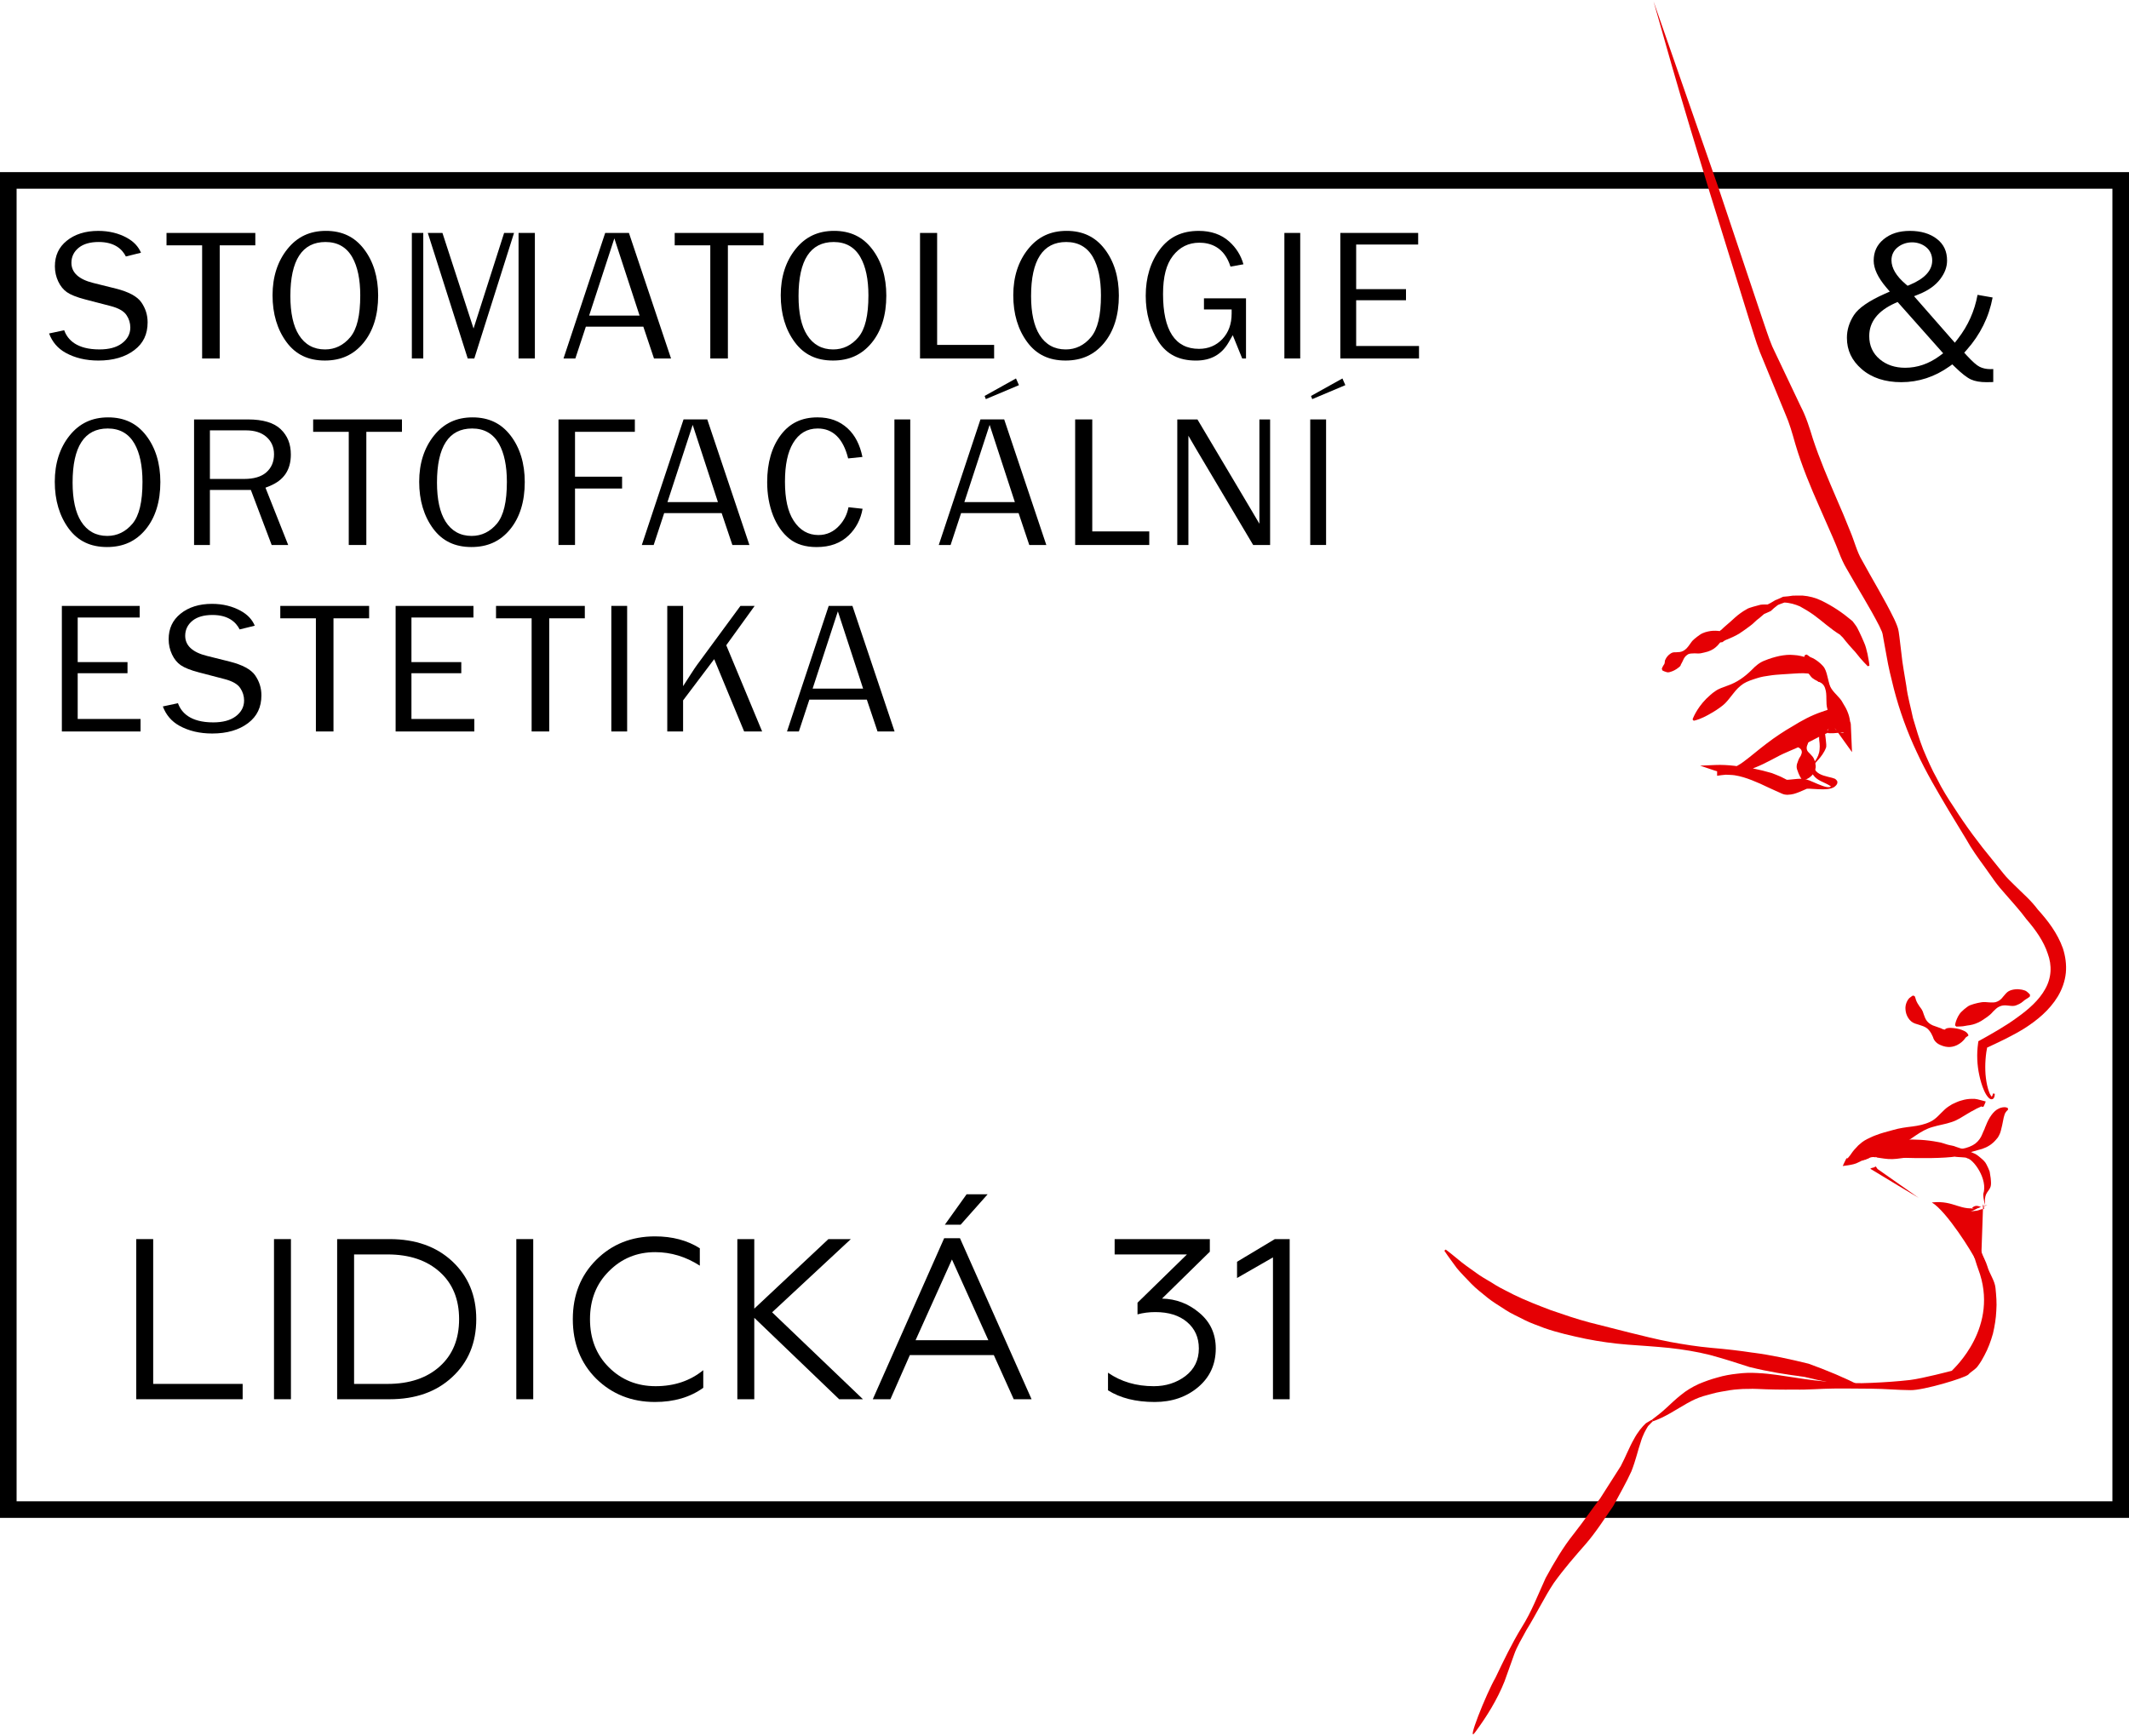 <?xml version="1.0" encoding="utf-8"?>
<!-- Generator: Adobe Illustrator 16.0.3, SVG Export Plug-In . SVG Version: 6.00 Build 0)  -->
<svg version="1.2" baseProfile="tiny" id="Vrstva_1"
	 xmlns="http://www.w3.org/2000/svg" xmlns:xlink="http://www.w3.org/1999/xlink" x="0px" y="0px" width="363px" height="296px"
	 viewBox="0 0 363 296" xml:space="preserve">
<g>
	<g>
		<path d="M25.169,54.975c0-1.258-0.35-2.375-1.075-3.42c-0.699-1.004-2.153-1.787-4.325-2.335l-3.88-0.967
			c-2.461-0.612-3.713-1.766-3.713-3.433c0-1.05,0.431-1.921,1.279-2.596c0.802-0.634,1.937-0.954,3.375-0.954
			c2.709,0,4.009,1.234,4.631,2.471l2.578-0.641c-0.448-1.058-1.229-1.892-2.377-2.53c-1.427-0.795-3.083-1.193-4.916-1.193
			c-2.184,0-3.994,0.567-5.373,1.689c-1.353,1.095-2.014,2.524-2.014,4.358c0,0.913,0.195,1.78,0.575,2.588
			c0.375,0.788,0.869,1.396,1.48,1.821c0.641,0.446,1.679,0.86,3.089,1.226l4.361,1.134c1.354,0.352,2.239,0.858,2.7,1.54
			c0.435,0.641,0.655,1.359,0.655,2.123c0,1.097-0.495,2.015-1.468,2.727c-0.905,0.67-2.18,1.009-3.785,1.009
			c-3.889,0-5.439-1.65-6.021-3.271l-2.579,0.549c0.555,1.465,1.481,2.543,2.812,3.288c1.588,0.883,3.472,1.331,5.604,1.331
			c2.518,0,4.581-0.602,6.132-1.791C24.433,58.548,25.169,57,25.169,54.975"/>
	</g>
	<polygon points="43.532,39.727 28.391,39.727 28.391,41.84 34.464,41.84 34.464,61.138 37.465,61.138 37.465,41.84 43.532,41.84 	
		"/>
	<g>
		<path d="M62.037,42.452c-1.596-2.071-3.711-3.079-6.47-3.079c-2.745,0-4.889,1.012-6.557,3.092
			c-1.682,2.091-2.54,4.746-2.54,7.891c0,3.175,0.81,5.869,2.395,8.006c1.566,2.107,3.694,3.125,6.515,3.125
			c2.761,0,4.905-0.976,6.572-2.993c1.676-2.027,2.523-4.751,2.523-8.085C64.476,47.228,63.654,44.553,62.037,42.452 M59.723,57.503
			c-1.162,1.386-2.608,2.092-4.305,2.092c-1.925,0-3.424-0.825-4.456-2.462c-0.968-1.532-1.454-3.768-1.454-6.643
			c0-6.117,2.014-9.218,5.988-9.218c2.051,0,3.584,0.873,4.564,2.591c0.905,1.588,1.364,3.78,1.364,6.512
			C61.425,53.8,60.868,56.13,59.723,57.503"/>
	</g>
	<rect x="88.416" y="39.725" width="2.781" height="21.41"/>
	<polygon points="85.954,39.727 80.741,56.026 75.438,39.727 72.943,39.727 79.749,61.138 80.871,61.138 87.644,39.727 	"/>
	<rect x="70.222" y="39.725" width="1.947" height="21.41"/>
	<path d="M109.688,55.704l1.821,5.435h2.905l-7.18-21.415h-4.047l-7.109,21.415h2.02l1.793-5.435H109.688z M104.749,40.654
		l4.304,13.171h-8.605L104.749,40.654z"/>
	<polygon points="130.182,39.727 115.039,39.727 115.039,41.84 121.108,41.84 121.108,61.138 124.107,61.138 124.107,41.84 
		130.182,41.84 	"/>
	<g>
		<path d="M148.684,42.452c-1.598-2.071-3.712-3.079-6.473-3.079c-2.742,0-4.887,1.012-6.554,3.092
			c-1.682,2.091-2.539,4.746-2.539,7.891c0,3.175,0.806,5.869,2.396,8.006c1.558,2.109,3.692,3.125,6.513,3.125
			c2.754,0,4.905-0.976,6.572-2.994c1.676-2.024,2.519-4.746,2.519-8.082C151.118,47.226,150.302,44.55,148.684,42.452
			 M146.368,57.5c-1.166,1.389-2.613,2.095-4.308,2.095c-1.925,0-3.424-0.828-4.456-2.463c-0.979-1.546-1.451-3.723-1.451-6.641
			c0-6.117,2.015-9.218,5.988-9.218c2.054,0,3.587,0.872,4.562,2.593c0.908,1.587,1.366,3.778,1.366,6.51
			C148.069,53.8,147.51,56.13,146.368,57.5"/>
	</g>
	<polygon points="156.867,39.727 156.867,61.138 169.501,61.138 169.501,58.821 159.784,58.821 159.784,39.727 	"/>
	<g>
		<path d="M188.331,42.452c-1.599-2.071-3.716-3.079-6.472-3.079c-2.744,0-4.889,1.012-6.554,3.092
			c-1.684,2.095-2.54,4.75-2.54,7.891c0,3.175,0.805,5.869,2.395,8.006c1.563,2.107,3.699,3.125,6.513,3.125
			c2.754,0,4.906-0.976,6.574-2.993c1.674-2.027,2.521-4.751,2.521-8.085C190.769,47.231,189.951,44.557,188.331,42.452
			 M186.015,57.503c-1.164,1.386-2.612,2.092-4.302,2.092c-1.926,0-3.427-0.825-4.456-2.462c-0.965-1.529-1.456-3.765-1.456-6.643
			c0-6.117,2.014-9.218,5.988-9.218c2.05,0,3.588,0.873,4.566,2.591c0.902,1.588,1.36,3.78,1.36,6.512
			C187.716,53.8,187.158,56.133,186.015,57.503"/>
		<path d="M210.188,57.168l1.613,3.97h0.646V50.881h-7.168v1.895h4.719v0.71c0,1.771-0.531,3.229-1.575,4.331
			c-1.053,1.115-2.401,1.677-3.994,1.677c-4.066,0-6.127-3.148-6.127-9.354c0-2.925,0.546-5.052,1.678-6.504
			c1.155-1.495,2.67-2.246,4.513-2.246c1.87,0,4.254,0.724,5.307,4.077l2.208-0.395c-0.422-1.516-1.239-2.819-2.422-3.879
			c-1.343-1.208-3.09-1.818-5.192-1.818c-2.869,0-5.028,1.024-6.615,3.138c-1.614,2.142-2.429,4.807-2.429,7.928
			c0,2.956,0.736,5.588,2.184,7.827c1.409,2.167,3.494,3.222,6.372,3.222c2.534,0,4.356-1.008,5.563-3.077L210.188,57.168z"/>
	</g>
	<rect x="218.991" y="39.725" width="2.7" height="21.41"/>
	<polygon points="239.726,51.204 239.726,49.311 231.23,49.311 231.23,41.704 241.801,41.704 241.801,39.724 228.527,39.724 
		228.527,61.138 241.945,61.138 241.945,59.007 231.23,59.007 231.23,51.204 	"/>
	<g>
		<path d="M314.903,57.604c0,2.134,0.83,3.887,2.531,5.354c1.707,1.475,3.977,2.219,6.742,2.219c2.944,0,5.711-0.907,8.215-2.691
			l0.482-0.347l0.426,0.417c1.144,1.124,2.075,1.849,2.767,2.162c0.67,0.306,1.56,0.46,2.648,0.46l1.141-0.022v-2.218
			c-0.175,0.012-0.326,0.017-0.453,0.017c-0.699,0-1.324-0.129-1.852-0.391c-0.52-0.253-1.222-0.872-2.212-1.944l-0.431-0.471
			l0.422-0.478c2.305-2.593,3.792-5.598,4.417-8.937l-2.57-0.45c-0.501,2.753-1.626,5.271-3.349,7.489l-0.525,0.674l-6.95-7.93
			l0.923-0.375c1.526-0.617,2.709-1.465,3.521-2.522c0.797-1.044,1.183-2.08,1.183-3.188c0-1.564-0.555-2.759-1.701-3.659
			c-1.18-0.929-2.739-1.397-4.631-1.397c-1.861,0-3.331,0.472-4.501,1.445c-1.129,0.935-1.678,2.125-1.678,3.634
			c0,1.35,0.718,2.882,2.133,4.551l0.615,0.721l-0.865,0.38c-2.709,1.205-4.48,2.43-5.262,3.644
			C315.302,54.974,314.903,56.269,314.903,57.604 M323.619,42.124c1.354-1.05,3.406-1.066,4.748-0.008
			c0.706,0.555,1.08,1.358,1.08,2.315c0,1.687-1.276,3.079-3.795,4.136l-0.401,0.166l-0.335-0.282
			c-1.599-1.362-2.416-2.732-2.416-4.079C322.5,43.466,322.886,42.686,323.619,42.124 M323.073,51.715l0.474-0.211l7.768,8.745
			l-0.621,0.462c-1.819,1.335-3.792,2.009-5.861,2.009c-1.723,0-3.18-0.486-4.329-1.451c-1.192-0.994-1.795-2.328-1.795-3.955
			C318.708,54.907,320.18,53.024,323.073,51.715"/>
		<path d="M24.907,74.258c-1.596-2.068-3.711-3.077-6.471-3.077c-2.742,0-4.887,1.012-6.559,3.087
			c-1.683,2.091-2.537,4.751-2.537,7.896c0,3.169,0.809,5.865,2.394,8.007c1.567,2.103,3.697,3.122,6.516,3.122
			c2.756,0,4.907-0.979,6.575-2.993c1.668-2.03,2.516-4.75,2.516-8.089C27.341,79.031,26.523,76.356,24.907,74.258 M22.593,89.307
			c-1.165,1.385-2.613,2.091-4.305,2.091c-1.926,0-3.424-0.831-4.456-2.461c-0.968-1.53-1.454-3.765-1.454-6.637
			c0-6.125,2.014-9.224,5.99-9.224c2.048,0,3.583,0.873,4.564,2.59c0.903,1.59,1.362,3.781,1.362,6.513
			C24.294,85.603,23.733,87.933,22.593,89.307"/>
		<path d="M46.32,92.944h2.817l-3.875-9.772l0.656-0.26c2.471-0.992,3.671-2.757,3.671-5.397c0-1.791-0.564-3.204-1.726-4.315
			c-1.149-1.108-3.026-1.668-5.58-1.668h-9.194v21.413h2.699v-9.383h6.985L46.32,92.944z M35.79,81.681v-8.286h6.159
			c1.454,0,2.619,0.37,3.46,1.1c0.872,0.762,1.313,1.756,1.313,2.968c0,1.299-0.449,2.344-1.336,3.109
			c-0.848,0.739-2.119,1.109-3.769,1.109H35.79z"/>
	</g>
	<polygon points="68.535,71.53 53.394,71.53 53.394,73.646 59.464,73.646 59.464,92.944 62.461,92.944 62.461,73.646 68.535,73.646 
			"/>
	<g>
		<path d="M87.039,74.258c-1.597-2.068-3.712-3.077-6.473-3.077c-2.742,0-4.884,1.012-6.555,3.087
			c-1.687,2.095-2.539,4.754-2.539,7.896c0,3.169,0.807,5.865,2.394,8.007c1.567,2.103,3.696,3.122,6.516,3.122
			c2.754,0,4.906-0.979,6.572-2.993c1.67-2.03,2.519-4.75,2.519-8.089C89.473,79.031,88.656,76.356,87.039,74.258 M84.723,89.307
			c-1.165,1.385-2.612,2.091-4.305,2.091c-1.925,0-3.424-0.831-4.455-2.461c-0.968-1.533-1.456-3.768-1.456-6.637
			c0-6.125,2.015-9.224,5.992-9.224c2.048,0,3.582,0.873,4.564,2.59c0.902,1.59,1.361,3.781,1.361,6.513
			C86.425,85.603,85.865,87.933,84.723,89.307"/>
	</g>
	<polygon points="106.067,81.296 98.042,81.296 98.042,73.644 108.244,73.644 108.244,71.533 95.225,71.533 95.225,92.943 
		98.042,92.943 98.042,83.313 106.067,83.313 	"/>
	<path d="M123.044,87.509l1.827,5.435h2.905l-7.185-21.416h-4.044l-7.114,21.416h2.023l1.787-5.435H123.044z M118.105,72.46
		l4.303,13.169h-8.604L118.105,72.46z"/>
	<g>
		<path d="M144.671,86.502c-0.222,1.17-0.729,2.208-1.522,3.087c-0.982,1.098-2.195,1.658-3.602,1.658
			c-1.754,0-3.177-0.82-4.224-2.439c-0.999-1.539-1.484-3.714-1.484-6.649c0-2.878,0.453-5.029,1.38-6.59
			c0.982-1.653,2.396-2.493,4.195-2.493c2.612,0,4.357,1.72,5.198,5.106l2.435-0.253c-0.424-2.073-1.255-3.7-2.497-4.848
			c-1.38-1.282-3.072-1.902-5.169-1.902c-2.679,0-4.725,0.978-6.245,2.991c-1.548,2.041-2.332,4.754-2.332,8.059
			c0,2.062,0.341,3.973,1.004,5.681c0.658,1.668,1.591,3.003,2.791,3.972c1.165,0.938,2.724,1.416,4.631,1.416
			c2.306,0,4.104-0.662,5.5-2.017c1.237-1.201,2.024-2.716,2.341-4.515L144.671,86.502z"/>
	</g>
	<rect x="152.501" y="71.531" width="2.699" height="21.41"/>
	<polygon points="167.878,67.525 168.089,68.066 173.73,65.685 173.229,64.542 	"/>
	<path d="M173.673,87.509l1.822,5.435h2.905l-7.182-21.416h-4.047l-7.109,21.416h2.018l1.789-5.435H173.673z M168.734,72.46
		l4.302,13.169h-8.61L168.734,72.46z"/>
	<polygon points="183.317,71.53 183.317,92.944 195.952,92.944 195.952,90.629 186.234,90.629 186.234,71.53 	"/>
	<g>
		<path d="M213.669,92.946h2.888V71.531h-1.825v17.79l-1.318-2.234c-0.893-1.521-1.382-2.335-1.448-2.443l-7.798-13.113h-3.437
			v21.415h1.895V74.314l1.315,2.257c0.277,0.477,0.482,0.822,0.618,1.042L213.669,92.946z"/>
	</g>
	<rect x="223.398" y="71.531" width="2.703" height="21.41"/>
	<polygon points="229.384,65.683 228.886,64.544 223.528,67.528 223.739,68.068 	"/>
	<polygon points="21.74,114.813 21.74,112.917 13.247,112.917 13.247,105.313 23.817,105.313 23.817,103.335 10.547,103.335 
		10.547,124.747 23.965,124.747 23.965,122.616 13.247,122.616 13.247,114.813 	"/>
	<g>
		<path d="M44.57,118.583c0-1.259-0.352-2.374-1.077-3.421c-0.699-0.997-2.154-1.784-4.326-2.333l-3.88-0.969
			c-2.46-0.609-3.71-1.764-3.71-3.432c0-1.048,0.428-1.92,1.276-2.598c0.804-0.632,1.937-0.951,3.377-0.951
			c2.709,0,4.011,1.232,4.631,2.466l2.578-0.637c-0.448-1.061-1.229-1.89-2.377-2.526c-1.427-0.796-3.083-1.2-4.917-1.2
			c-2.183,0-3.994,0.569-5.375,1.692c-1.352,1.097-2.014,2.524-2.014,4.357c0,0.912,0.198,1.783,0.578,2.588
			c0.373,0.789,0.871,1.398,1.48,1.822c0.641,0.443,1.679,0.857,3.089,1.227l4.359,1.138c1.354,0.35,2.239,0.851,2.7,1.537
			c0.435,0.644,0.659,1.357,0.659,2.122c0,1.095-0.493,2.012-1.466,2.729c-0.907,0.666-2.184,1.005-3.793,1.005
			c-3.892,0-5.437-1.65-6.016-3.271l-2.582,0.551c0.556,1.465,1.481,2.544,2.813,3.288c1.583,0.884,3.469,1.329,5.604,1.329
			c2.516,0,4.583-0.601,6.136-1.786C43.833,122.151,44.57,120.608,44.57,118.583"/>
	</g>
	<polygon points="62.935,103.333 47.791,103.333 47.791,105.449 53.861,105.449 53.861,124.746 56.86,124.746 56.86,105.449 
		62.935,105.449 	"/>
	<polygon points="78.65,114.813 78.65,112.917 70.152,112.917 70.152,105.313 80.723,105.313 80.723,103.335 67.455,103.335 
		67.455,124.747 80.872,124.747 80.872,122.616 70.152,122.616 70.152,114.813 	"/>
	<polygon points="99.712,103.333 84.574,103.333 84.574,105.449 90.644,105.449 90.644,124.746 93.644,124.746 93.644,105.449 
		99.712,105.449 	"/>
	<rect x="104.233" y="103.33" width="2.697" height="21.417"/>
	<g>
		<path d="M126.88,124.749h3.068l-6.12-14.707l4.842-6.708h-2.424l-7.365,10.017c-0.234,0.309-0.602,0.859-1.112,1.651l-1.3,2.019
			v-13.687h-2.697v21.415h2.697v-5.304l5.302-7.03L126.88,124.749z"/>
	</g>
	<path d="M147.796,119.312l1.825,5.435h2.907l-7.186-21.411h-4.048l-7.107,21.411h2.021l1.792-5.435H147.796z M142.858,104.263
		l4.302,13.171h-8.605L142.858,104.263z"/>
	<path d="M2.83,32.183h357.34v223.853H2.83V32.183z M0,258.863h363V29.355H0V258.863z"/>
	<g>
		<path fill="#E50004" d="M346.097,169.943c0,0-0.235,0.232-0.633,0.446c-0.444,0.26-0.613,0.553-1.174,0.833
			c-0.251,0.087-0.531,0.28-0.863,0.316c-0.341,0.061-0.781-0.027-1.228-0.061c-0.465-0.057-0.898-0.009-1.285,0.179
			c-0.392,0.156-0.745,0.519-1.083,0.854c-0.631,0.77-1.418,1.186-2.045,1.617c-0.67,0.383-1.279,0.597-1.901,0.703
			c-0.666,0.072-1.089,0.217-1.565,0.22c-0.446,0.03-0.763,0.03-0.763,0.03l-0.212-0.211c0,0,0.013-0.275,0.166-0.725
			c0.151-0.416,0.435-1.144,0.966-1.635c0.266-0.25,0.561-0.531,0.908-0.767c0.338-0.28,0.729-0.389,1.155-0.521
			c0.413-0.115,0.872-0.232,1.297-0.29c0.432-0.078,0.914-0.012,1.396,0.021c0.462,0.012,0.921,0.051,1.307-0.145
			c0.39-0.16,0.728-0.453,1.008-0.839c0.308-0.347,0.591-0.742,0.953-0.936c0.368-0.196,0.745-0.271,1.131-0.313
			c0.694-0.072,1.623,0.111,1.935,0.383c0.358,0.274,0.555,0.534,0.555,0.534L346.097,169.943z"/>
		<path fill="#E50004" d="M340.118,186.539c-0.019,0.214-0.013,0.458-0.173,0.727c-0.065,0.145-0.353,0.269-0.543,0.181
			c-0.159-0.066-0.271-0.156-0.355-0.25c-0.359-0.374-0.559-0.784-0.754-1.207c-0.368-0.835-0.619-1.71-0.812-2.594
			c-0.387-1.769-0.471-3.617-0.215-5.442l0.049-0.38l0.392-0.215c2.157-1.203,4.287-2.407,6.209-3.819
			c1.928-1.375,3.737-2.95,4.784-4.851c1.086-1.889,1.204-4.039,0.435-6.085c-0.679-2.072-2.052-4.019-3.593-5.801l-0.033-0.037
			l-0.097-0.129c-0.914-1.246-2.271-2.758-3.496-4.16c-0.622-0.697-1.285-1.464-1.88-2.302l-1.638-2.31
			c-1.099-1.507-2.248-3.086-3.159-4.745l-2.95-4.854c-1.937-3.266-3.883-6.531-5.484-10.013c-1.629-3.454-2.941-7.086-3.9-10.797
			c-0.471-1.857-0.93-3.728-1.243-5.604l-0.513-2.818l-0.124-0.705c-0.012-0.053-0.054-0.364-0.042-0.219l-0.097-0.345l-0.459-1.006
			c-1.659-3.247-3.698-6.45-5.581-9.783c-0.47-0.763-0.992-1.941-1.288-2.751c-0.353-0.876-0.693-1.768-1.073-2.605l-2.257-5.139
			c-1.535-3.457-3.02-7.024-4.115-10.743c-0.555-1.943-0.992-3.531-1.731-5.207l-2.163-5.255l-2.154-5.243
			c-0.757-1.955-1.209-3.652-1.815-5.489l-6.716-21.667c-2.217-7.228-4.407-14.467-6.498-21.736l-3.101-10.91l11.186,32.141
			l7.201,21.498c0.615,1.738,1.201,3.681,1.861,5.233l2.435,5.128l2.426,5.109c0.914,1.736,1.538,3.785,2.051,5.468
			c1.149,3.5,2.619,6.913,4.106,10.375c0.757,1.73,1.499,3.471,2.208,5.279c0.778,1.812,1.18,3.608,2.061,5.074
			c1.777,3.276,3.765,6.49,5.487,10.008c0.196,0.427,0.435,0.931,0.648,1.598l0.079,0.34c0.084,0.378,0.051,0.309,0.081,0.48
			l0.097,0.694l0.335,2.786c0.181,1.876,0.555,3.693,0.839,5.541c0.226,1.869,0.76,3.644,1.134,5.48
			c0.525,1.781,1.053,3.573,1.731,5.315c0.73,1.723,1.467,3.448,2.396,5.088c0.824,1.687,1.825,3.279,2.875,4.844
			c2.03,3.187,4.269,6.19,6.683,9.105l1.782,2.212c0.54,0.676,1.177,1.28,1.861,1.951c1.349,1.367,2.739,2.475,4.067,4.284
			l-0.13-0.169c1.72,1.9,3.354,4.013,4.296,6.637c0.425,1.315,0.64,2.758,0.501,4.196c-0.148,1.437-0.652,2.818-1.364,4.007
			c-1.457,2.396-3.56,4.081-5.704,5.457c-2.182,1.343-4.465,2.401-6.716,3.437l0.44-0.595c-0.341,1.62-0.468,3.315-0.347,5.005
			c0.072,0.848,0.205,1.689,0.44,2.498c0.12,0.389,0.263,0.806,0.468,1.11c0.145,0.162,0.13,0.211,0.166,0.162
			c0.09-0.096,0.153-0.295,0.199-0.521L340.118,186.539z"/>
		<path fill="#E50004" d="M309.621,131.494c0.646,0.731,1.734,0.892,2.758,1.157c0.259,0.124,0.53,0.044,0.865,0.557
			c0.13,0.377-0.097,0.609-0.189,0.729c-0.085,0.105-0.293,0.274-0.39,0.327c-0.679,0.352-1.246,0.314-1.811,0.349
			c-0.563,0.003-1.106-0.031-1.629-0.063c-0.497-0.018-1.134-0.108-1.303,0.032c-0.257,0.131-0.761,0.321-1.24,0.529
			c-0.519,0.196-1.022,0.408-1.945,0.436c-0.245-0.004-0.543-0.042-0.888-0.186l-0.328-0.15l-0.715-0.317l-1.343-0.612
			c-0.902-0.447-1.834-0.859-2.784-1.232c-0.954-0.369-1.925-0.68-2.93-0.835c-0.501-0.071-1.002-0.063-1.506-0.093
			c-0.497,0.026-0.983,0.119-1.472,0.18v-0.965c1.626,0.236,3.146-0.431,4.453-1.387c1.314-0.965,2.591-2.094,4.015-3.163
			c1.434-1.094,2.99-2.125,4.453-2.961c1.43-0.89,3.08-1.8,4.854-2.405l1.243-0.424l0.562,1.067c0.328,0.618,0.477,0.83,0.244,1.376
			c-0.193,0.555-1.324,1.188-1.421,1.404c-0.069,0.149,0.338,2.256,0.169,2.657c-0.316,0.842-0.859,1.556-1.399,2.146
			c-0.254,0.303-0.556,0.563-0.613,0.884C309.259,130.842,309.416,131.177,309.621,131.494 M309.175,132.189
			c-0.215-0.342-0.438-0.769-0.326-1.252c0.121-0.463,0.396-0.798,0.609-1.117c0.459-0.631,0.745-1.313,0.787-2.024
			c0.043-0.365,0.021-0.67,0-1.03l-0.069-0.596c-0.009-0.136-0.026-0.537,0.013-0.77c0.057-0.567,0.241-1.042,0.253-1.249
			c0.01-0.222-0.1-0.086-0.12-0.183l1.743,0.791c-0.727,0.383-1.469,0.657-2.211,1.059c-0.721,0.362-1.512,0.801-2.308,1.169
			c-1.6,0.806-3.168,1.321-4.637,2.138c-1.515,0.793-3.087,1.667-4.896,2.207c-1.78,0.591-3.844,0.702-5.626,0.093l-2.517-0.848
			l2.592-0.113c2.22-0.096,4.311,0.271,6.465,0.595c1.062,0.211,2.114,0.474,3.161,0.781c0.504,0.211,1.057,0.394,1.539,0.623
			l0.699,0.353l0.365,0.19c-0.084-0.056-0.139-0.048-0.117-0.038c0.117,0.055,0.634-0.018,1.125-0.062
			c0.525-0.039,1.02-0.142,1.795-0.067c0.872,0.119,1.231,0.38,1.75,0.574c0.479,0.21,0.944,0.412,1.412,0.578
			c0.438,0.169,0.959,0.3,1.242,0.252c0.179,0.01,0.396-0.271,0.341-0.049c0.097,0.044-0.195-0.199-0.386-0.289
			C310.994,133.387,309.845,133.136,309.175,132.189"/>
		<path fill="#E50004" d="M308.04,111.627c0.335,0.178,0.567,0.475,0.839,0.523c0.214,0.084,0.432,0.189,0.676,0.36
			c0.443,0.292,0.872,0.644,1.252,1.063c0.386,0.408,0.585,1.02,0.748,1.686c0.182,0.658,0.299,1.362,0.513,1.838
			c0.471,1.031,1.659,1.778,2.146,2.795c0.612,0.953,1.086,1.956,1.225,3.113l-2.73,0.637c0,0.228,0.091,0.596,0.354,0.882
			c0.241,0.288,0.627,0.407,0.766,0.424c0.094,0.021,0.196,0.029,0.305,0.021c0.269-0.038,0.227-0.055,0.241-0.059
			c0.037-0.029,0.01-0.029-0.033-0.029c-0.069-0.012-0.184,0.004-0.292,0.019l-0.712,0.088c-0.504,0.063-1.047,0.086-1.639,0.043
			l-0.162-0.256c0.223-0.553,0.497-1.029,0.826-1.459c0.172-0.206,0.341-0.419,0.549-0.604c0.108-0.095,0.208-0.194,0.359-0.303
			c0.072-0.045,0.15-0.095,0.305-0.157c0.066-0.021,0.084-0.062,0.422-0.101c0.136-0.008,0.266-0.003,0.387,0.017
			c0.147,0.018,0.546,0.158,0.796,0.455c0.274,0.296,0.374,0.675,0.387,0.91l0.205,4.74l-2.938-4.1
			c-0.682-0.953-1.041-2.061-1.249-3.214c-0.347-1.097-0.009-2.444-0.383-3.517c-0.169-0.59-0.501-0.928-1.044-1.154
			c-0.51-0.25-1.065-0.483-1.418-0.937c-0.354-0.438-0.682-0.934-0.905-1.555c-0.105-0.276-0.214-0.637-0.271-1.05
			c-0.066-0.409,0.042-0.679,0.188-1.035L308.04,111.627z"/>
		<path fill="#E50004" d="M306.668,124.56c0,0,0.283,0.053,0.591,0.199c0.317,0.14,0.667,0.391,0.927,0.726
			c0.108,0.178,0.247,0.36,0.253,0.6c0.024,0.226-0.133,0.575-0.247,0.88c-0.151,0.323-0.188,0.612-0.108,0.88
			c0.051,0.277,0.328,0.497,0.569,0.748c0.242,0.255,0.525,0.541,0.637,0.842c0.139,0.3,0.196,0.632,0.257,0.948
			c0.145,0.648-0.178,1.23-0.438,1.662c-0.685,0.845-1.62,1.022-1.62,1.022l-0.28-0.126c0,0-0.136-0.213-0.302-0.506
			c-0.172-0.305-0.308-0.671-0.435-1.041c-0.166-0.375-0.169-0.71-0.085-1.093c0.166-0.379,0.212-0.813,0.631-1.381
			c0.124-0.283,0.254-0.586,0.175-0.829c-0.039-0.255-0.263-0.463-0.555-0.626c-0.271-0.174-0.582-0.302-0.722-0.518
			c-0.139-0.2-0.156-0.433-0.181-0.641c-0.012-0.437,0.133-0.838,0.302-1.143c0.151-0.305,0.341-0.51,0.341-0.51L306.668,124.56z"/>
		<path fill="#E50004" d="M337.889,188.752c-0.112-0.202-0.218-0.401-0.299-0.609l0.446,0.435c-0.495,0.296-0.953,0.407-1.373,0.69
			c-0.434,0.208-0.835,0.45-1.242,0.694c-0.824,0.468-1.603,1.064-2.664,1.396c-1.022,0.362-2.238,0.525-3.261,0.845
			c-1.026,0.287-1.952,0.823-2.849,1.433c-0.893,0.625-1.789,1.229-2.754,1.678c-0.947,0.471-1.889,0.969-2.887,1.324
			c-0.492,0.202-1.014,0.317-1.523,0.479c-0.19,0.007-0.969,0.335-1.301,0.477l-1.315,0.634c-0.468,0.274-1.21,0.42-1.782,0.504
			l-0.894,0.124l0.277-0.604c0.097-0.221,0.212-0.449,0.348-0.703l0.302-0.027c0.111,0.251,0.198,0.525,0.271,0.814l-0.622-0.477
			c0.347-0.455,0.622-0.693,0.917-1.161c0.244-0.371,0.676-0.875,1.171-1.37c0.534-0.449,0.693-0.639,1.469-1.056
			c0.483-0.211,0.947-0.474,1.448-0.646c0.986-0.392,2.03-0.648,3.056-0.929c1.026-0.302,2.104-0.45,3.201-0.579
			c1.086-0.139,2.142-0.351,3.099-0.818c0.953-0.443,1.61-1.309,2.401-2.036c0.383-0.368,0.845-0.673,1.324-0.95
			c0.519-0.223,1.022-0.507,1.61-0.643c0.57-0.181,1.171-0.271,1.789-0.271c0.598-0.045,1.219,0.151,1.774,0.302l0.543,0.145
			l-0.1,0.287c-0.078,0.199-0.178,0.404-0.277,0.609L337.889,188.752z"/>
		<path fill="#E50004" d="M338.851,215.96c-0.353-1.27-2.338-4.739-2.82-5.955c-0.719,0.296,0.842,5.322,1.255,6.408
			c3.729,9.855-4.151,16.969-4.501,17.364c0,0-4.963,1.31-7.126,1.572c-2.16,0.247-4.323,0.389-6.498,0.485
			c-2.166,0.111-4.338,0.063-6.504-0.114c-2.16-0.16-4.302-0.401-6.462-0.755c-2.193-0.325-4.232-0.696-6.564-0.806
			c-1.159-0.066-2.227-0.042-3.409,0.112c-1.149,0.12-2.271,0.319-3.394,0.651c-1.18,0.323-2.091,0.651-3.207,1.116
			c-1.086,0.504-2.106,1.11-2.978,1.831c-0.891,0.706-1.689,1.46-2.478,2.196c-0.787,0.745-1.613,1.379-2.51,2.061l0.157,0.266
			c2.078-0.682,4.016-2.043,5.816-3.05c0.911-0.52,1.828-0.947,2.77-1.234c0.932-0.256,2.091-0.606,3.031-0.757
			c0.99-0.182,2.024-0.371,3.041-0.423c0.543-0.045,0.963-0.072,1.529-0.057c0.55-0.013,1.099-0.04,1.581,0
			c2.01,0.1,4.312,0.142,6.456,0.111c2.175,0.058,4.393-0.157,6.576-0.175c2.19-0.033,4.375,0.027,6.553,0.027
			c2.185,0.009,4.365,0.231,6.55,0.244c2.193,0.066,9.391-2.1,9.91-2.67c0.398-0.474,1.228-0.86,1.641-1.49
			c0.429-0.576,0.772-1.165,1.074-1.753c0.646-1.188,1.104-2.449,1.463-3.726c0.302-1.285,0.517-2.598,0.573-3.901
			c0.103-1.303-0.009-2.606-0.139-3.888C340.111,218.372,339.186,217.195,338.851,215.96"/>
		<path fill="#E50004" d="M342.387,189.245c0.009,0-0.462,0.334-0.616,0.887c-0.205,0.546-0.256,1.339-0.609,2.654
			c-0.093,0.359-0.187,0.643-0.524,1.207c-0.235,0.271-0.423,0.54-0.82,0.89c-0.709,0.646-1.633,1.041-2.495,1.231
			c-0.856,0.235-1.645,0.461-2.471,0.778c-2.199,1.064-14.394,0.485-15.126,0.259c-0.722-0.15-1.186-0.289-1.186-0.286l-0.061-0.305
			c0,0.003,0.389-0.238,1.17-0.579c0.77-0.281,1.949-0.564,3.319-0.582c0.688-0.007,1.411-0.004,2.153,0.078
			c0.775,0.045,1.424,0.16,2.196,0.269c0.453,0.069,0.751,0.136,1.119,0.147l1.141,0.1c0.778-0.012,1.604,0.052,2.446,0.082
			c1.662,0.087,3.551-0.146,4.779-1.051c0.605-0.482,0.965-1.053,1.167-1.58c0.078-0.224,0.254-0.576,0.398-0.899
			c0.009-0.039,0.133-0.401,0.256-0.643c0.429-1.134,1.207-2.422,2.193-2.856c0.456-0.218,0.92-0.244,1.165-0.205
			c0.223,0.072,0.341,0.105,0.341,0.105L342.387,189.245z"/>
		<path fill="#E50004" d="M320.144,199.377c0,0-0.145-0.16-0.302-0.435c-0.024,0.01-0.054,0.01-0.078,0.013
			c-0.157,0.114-0.368,0.195-0.631,0.226c-0.075,0.058-0.16,0.1-0.256,0.133c1.716,1.071,8.266,4.975,8.266,4.975L320.144,199.377z"
			/>
		<path fill="#E50004" d="M339.418,200.922c-0.061-0.365-0.115-0.742-0.178-1.129c-0.143-0.4-0.335-0.799-0.543-1.206
			c-0.182-0.404-0.564-0.767-0.969-1.099c-0.398-0.335-0.775-0.673-1.304-0.856c-0.507-0.208-0.974-0.443-1.451-0.609
			c-0.516-0.105-0.989-0.271-1.466-0.438c-0.471-0.224-0.989-0.232-1.479-0.386c-0.53-0.139-0.926-0.341-1.602-0.435
			c-1.979-0.387-3.961-0.477-5.801-0.401c-0.888,0.018-1.886,0.114-2.573,0.199c-0.64,0.039-1.62-0.066-2.827,0.308
			c-0.585,0.175-1.21,0.654-1.49,1.125l-0.118,0.175l-0.096,0.185l-0.007,0.015l-0.006,0.027l-0.015,0.055l-0.036,0.22
			c-0.021,0.069-0.066,0.516-0.043,0.748c0.04,0.196,0.082,0.365,0.146,0.52c0.142-0.088,0.322-0.146,0.546-0.169
			c0.12-0.085,0.271-0.143,0.449-0.185c0.19-0.156,0.477-0.259,0.86-0.259c0.129,0,0.238,0.026,0.35,0.051l0.084-0.111l0.033-0.046
			l0.013-0.03l0.012-0.012c-0.175,0.32-0.042,0.094-0.075,0.163l0.033,0.003c0.105-0.006,0.066,0.045,0.211,0.075
			c0.229,0.006,0.881,0.166,1.922,0.248c1.008,0.057,1.776-0.094,2.736-0.212c0.917-0.139,1.87-0.283,2.833-0.434
			c0.968-0.115,1.945-0.387,2.92-0.631c0.748-0.078,1.879-0.205,2.703,0.061c0.419,0.15-0.224,0.558,0.142,0.769
			c0.368,0.205,1.85,0.055,2.097,0.323c0.998,0.133,3.565,3.535,2.721,6.097c0,0.972,0.329,1.913,0.329,1.913
			s-0.238-1.37,0.305-2.151C339.445,202.476,339.565,202.371,339.418,200.922"/>
		<path fill="#E50004" d="M326.448,169.879c0,0,0.14,0.269,0.242,0.697c0.153,0.386,0.364,0.736,0.597,1.067
			c0.221,0.323,0.504,0.567,0.712,1.337c0.127,0.361,0.278,0.799,0.537,1.134c0.271,0.348,0.618,0.589,1.029,0.767l1.366,0.488
			c0.528,0.302,0.833,0.248,0.754,0.106c0.115-0.052,0.314-0.148,0.583-0.16c0.247-0.042,0.555,0.003,0.862,0.024
			c0.631,0.072,1.288,0.226,1.811,0.5c0.585,0.275,0.727,0.797,0.675,0.767l-0.238,0.19c-0.039-0.007-0.214,0.1-0.419,0.419
			c-0.229,0.283-0.618,0.69-1.255,1.011c-0.631,0.299-1.578,0.588-2.914-0.027c-0.869-0.377-1.149-1.059-1.216-1.349
			c-0.154-0.371-0.362-0.772-0.64-1.106c-0.54-0.725-1.466-0.86-2.426-1.189c-0.962-0.331-1.544-1.388-1.61-2.328
			c-0.109-0.924,0.325-1.681,0.651-2.013c0.335-0.286,0.609-0.429,0.609-0.429L326.448,169.879z"/>
		<path fill="#E50004" d="M288.585,122.69c0,0,0.598-1.766,2.354-3.539c0.455-0.43,0.947-0.909,1.554-1.305
			c0.585-0.421,1.36-0.651,2.111-0.934c1.542-0.534,2.86-1.459,4.088-2.682c0.601-0.622,1.303-1.259,2.229-1.59
			c0.829-0.349,1.653-0.583,2.474-0.766c0.823-0.158,1.641-0.255,2.435-0.165c0.787,0.031,1.56,0.231,2.26,0.458
			c0.693,0.311,1.345,0.656,1.815,1.202c0.468,0.489,0.736,1.141,0.716,1.612c0.023,0.957-0.371,1.307-0.314,1.321l-0.302-0.036
			c-0.045,0.021-0.117-0.487-0.533-0.892c-0.188-0.217-0.453-0.334-0.778-0.421c-0.312-0.09-0.749-0.119-1.223-0.139
			c-0.989-0.015-2.25,0.127-3.638,0.192c-0.694,0.046-1.437,0.095-2.142,0.214c-0.643,0.084-1.395,0.199-2.173,0.458
			c-0.778,0.251-1.574,0.493-2.25,0.914c-0.667,0.442-1.228,1.016-1.705,1.644c-0.497,0.596-0.932,1.22-1.417,1.702
			c-0.495,0.483-1.038,0.838-1.533,1.177c-1.022,0.632-1.955,1.166-2.66,1.427c-0.697,0.291-1.168,0.376-1.168,0.376L288.585,122.69
			z"/>
		<path fill="#E50004" d="M291.922,107.739l0.438,0.339c0.133,0.166,0.289,0.135,0.365,0.146l0.06,0.015l0.01,0.005
			c-0.245-0.094-0.046-0.024-0.091-0.048l0.069-0.003l0.266-0.008c0.127,0.027,0.084-0.086,0.09-0.104
			c-0.006-0.033-0.018-0.054-0.021-0.059l-0.335,0.24c0.166-0.24,0.35-0.498,0.546-0.741l0.154-0.097
			c0.516-0.514,1.028-0.917,1.554-1.385c0.566-0.5,1.04-0.983,1.707-1.454c0.319-0.239,0.664-0.455,1.014-0.648
			c0.311-0.232,0.778-0.332,1.183-0.468l1.237-0.334c0.367-0.063,0.434-0.021,0.66-0.04l0.576-0.003l-0.263,0.121
			c0.489-0.24,0.969-0.481,1.406-0.771c0.078-0.043,0.061-0.054,0.223-0.118l0.169-0.062l0.348-0.152l0.685-0.313l0.066-0.031
			l0.091-0.003c0.519-0.035,1.034-0.09,1.571-0.182c0.531-0.018,1.071,0,1.635-0.011c1.107,0.088,2.224,0.374,3.201,0.85
			c1.961,0.95,3.623,2.088,5.102,3.332l0.227,0.19l0.026,0.037c0.212,0.285,0.44,0.564,0.634,0.858
			c0.217,0.343,0.185,0.343,0.287,0.531l0.214,0.43c0.289,0.571,0.531,1.167,0.793,1.761c0.269,0.569,0.435,1.274,0.589,1.937
			c0.126,0.679,0.271,1.338,0.332,2.014l-0.278,0.119c-0.491-0.471-0.898-0.963-1.321-1.426c-0.407-0.474-0.724-0.953-1.197-1.422
			c-0.426-0.481-0.866-0.957-1.261-1.454l-0.296-0.374c-0.072-0.079-0.271-0.352-0.232-0.271c-0.211-0.193-0.39-0.4-0.592-0.605
			l0.251,0.224c-1.741-1.05-3.168-2.431-4.637-3.477c-0.739-0.522-1.476-0.965-2.281-1.408c-0.826-0.355-1.746-0.63-2.709-0.66
			l0.157-0.036l-0.706,0.256l-0.353,0.135l-0.169,0.08c0.042-0.019-0.069,0.059-0.103,0.081c-0.39,0.279-0.745,0.604-1.08,0.925
			l-0.019,0.011l-0.241,0.111l-0.521,0.233c-0.143,0.071-0.44,0.176-0.438,0.219l-0.775,0.663c-0.513,0.331-0.986,0.934-1.557,1.319
			c-0.537,0.41-1.219,0.892-1.841,1.305c-0.679,0.409-1.472,0.756-2.208,1.061l0.15-0.092c-0.139,0.081-0.308,0.158-0.485,0.247
			l-0.329,0.241c-0.178,0.028-0.355,0.046-0.536,0.039c-0.16-0.004-0.375-0.015-0.42-0.069l-0.235-0.134l-0.058-0.036
			c-0.063-0.026,0.106,0.043-0.153-0.068l-0.036-0.034l-0.142-0.155c-0.175-0.218-0.329-0.439-0.335-0.605l-0.094-0.552
			L291.922,107.739z"/>
		<path fill="#E50004" d="M283.342,114.054c0,0,0.097-0.302,0.323-0.651c0.159-0.171,0.189-0.411,0.195-0.575
			c0.019-0.086,0-0.17,0.037-0.229c0.057-0.114,0.12-0.239,0.189-0.368c0.127-0.198,0.365-0.519,0.718-0.746
			c0.501-0.362,0.797-0.186,1.256-0.266c0.898,0.015,1.46-0.487,1.973-1.219c0.259-0.365,0.513-0.759,0.851-1.017
			c0.341-0.282,0.618-0.506,0.929-0.714c0.586-0.417,1.292-0.563,1.844-0.654c1.134-0.16,2.238,0.139,2.238,0.139l0.157,0.258
			c0,0-0.244,1.049-1.146,2.014c-0.453,0.495-1.002,0.869-1.72,1.097c-0.353,0.104-0.751,0.196-1.083,0.266
			c-0.344,0.094-0.778,0.045-1.21,0.035c-0.419,0.023-0.878-0.011-1.18,0.234c-0.328,0.202-0.563,0.52-0.732,0.916
			c-0.127,0.34-0.471,0.845-0.443,0.939c-0.146,0.229-0.365,0.337-0.64,0.557c-0.133,0.08-0.266,0.157-0.387,0.229
			c-0.181,0.112-0.392,0.176-0.561,0.238c-0.359,0.143-0.648,0.159-0.83,0.073c-0.404-0.11-0.673-0.27-0.673-0.27L283.342,114.054z"
			/>
		<path fill="#E50004" d="M281.821,242.385c0,0-0.316,0.271-0.82,0.823c-0.356,0.582-0.887,1.454-1.276,2.806
			c-0.461,1.315-0.79,2.926-1.563,4.905c-0.884,1.958-1.949,3.762-3.102,5.937c-1.399,2.007-2.914,4.414-4.69,6.465
			c-1.844,2.1-3.678,4.197-5.431,6.635c-1.61,2.422-2.992,5.321-4.676,8.033c-0.733,1.399-1.608,2.748-2.118,4.232l-1.623,4.537
			c-1.239,3.113-3.037,5.988-4.929,8.562c-1.802,2.556,1.825-6.507,3.391-9.201c1.376-2.887,2.814-5.879,4.477-8.592
			c1.692-2.673,2.761-5.548,4.076-8.41c1.463-2.683,3.037-5.34,4.76-7.481c1.744-2.227,3.096-4.215,4.547-6.112
			c1.276-2.009,2.455-3.855,3.496-5.484c0.842-1.603,1.49-3.292,2.215-4.544c0.669-1.27,1.46-2.211,2.075-2.771
			c0.651-0.414,1.014-0.586,1.014-0.586L281.821,242.385z"/>
		<path fill="#E50004" d="M317.1,236.608c-3.204-0.401-6.338-1.029-9.428-1.786c-3.128-0.41-6.181-0.887-9.216-1.65l-0.118-0.021
			c-2.22-0.733-4.471-1.437-6.757-2.063c-2.29-0.577-4.628-0.951-6.981-1.21c-2.355-0.238-4.736-0.384-7.113-0.562
			c-2.39-0.187-4.767-0.521-7.129-0.992c-2.355-0.501-4.736-1.022-7.044-1.834c-1.138-0.447-2.299-0.827-3.399-1.385
			c-1.083-0.579-2.224-1.05-3.246-1.726c-1.017-0.694-2.097-1.282-3.047-2.066c-0.941-0.794-1.928-1.509-2.776-2.398
			c-0.832-0.902-1.716-1.732-2.477-2.673c-0.712-0.99-1.448-1.94-2.105-2.941l0.235-0.199c0.966,0.721,1.864,1.49,2.772,2.22
			c0.923,0.719,1.897,1.37,2.826,2.049c0.954,0.654,1.994,1.188,2.948,1.816c0.974,0.594,2.03,1.064,3.028,1.602
			c2.055,1.008,4.185,1.828,6.326,2.643c2.169,0.748,4.354,1.506,6.606,2.1l6.818,1.729c2.296,0.57,4.601,1.146,6.927,1.593
			c2.335,0.429,4.673,0.8,7.05,1.014c2.374,0.202,4.761,0.468,7.153,0.836l-0.118-0.024c3.216,0.417,6.405,1.119,9.53,1.889
			c2.995,1.077,5.943,2.302,8.821,3.753L317.1,236.608z"/>
		<path fill="#E50004" d="M333.203,206.766c1.324,0.184,2.033,0.214,3.201-0.32c0.63-0.28,1.749-0.969,2.449-0.884"/>
		<path fill="#E50004" d="M338.133,205.26c-0.016,0.28,0.223,0.67,0.13,0.93c-0.438-0.027-0.784,0.201-1.188,0.28
			c-0.824,0.15-1.813,0.087-2.637,0.033c-1.219-0.085-2.725-0.241-3.727-0.953c1.008,0.308,2.024,1.737,2.73,2.461
			c0.679,0.697,1.409,1.397,2.055,2.104c1.035,1.106,1.84,2.338,2.338,3.753"/>
		<path fill="#E50004" d="M337.762,205.875c-3.614,0.86-4.42-1.236-8.378-0.806c2.54,1.491,7.051,8.801,7.392,9.679
			c0.479-0.146,1.399,1.101,1.801,0.784c-0.121-0.29-1.064-2.899-1.131-3.198c-0.39-0.908-1.497-2.959-1.874-4.41
			C335.638,207.263,336.03,204.928,337.762,205.875"/>
	</g>
	<g>
		<path d="M41.374,238.63H23.232v-27.31h2.887v24.695h15.254V238.63z"/>
		<path d="M49.605,238.63h-2.887v-27.31h2.887V238.63z"/>
		<path d="M66.419,238.63h-8.934v-27.31h8.934c4.421,0,7.984,1.263,10.688,3.785c2.73,2.549,4.097,5.837,4.097,9.869
			c0,4.059-1.367,7.349-4.097,9.872C74.403,237.37,70.84,238.63,66.419,238.63z M60.372,213.935v22.081h5.696
			c3.746,0,6.723-1.001,8.934-3.003c2.186-1.976,3.276-4.655,3.276-8.038c0-3.381-1.09-6.058-3.276-8.035
			c-2.211-2.003-5.188-3.005-8.934-3.005H60.372z"/>
		<path d="M90.918,238.63h-2.885v-27.31h2.885V238.63z"/>
		<path d="M111.674,239.099c-3.978,0-7.322-1.328-10.026-3.98c-2.653-2.653-3.981-6.033-3.981-10.144
			c0-4.082,1.328-7.451,3.981-10.104c2.677-2.678,6.02-4.016,10.026-4.016c2.964,0,5.513,0.676,7.646,2.028v2.965
			c-2.393-1.536-4.928-2.304-7.608-2.304c-3.12,0-5.761,1.092-7.917,3.279c-2.133,2.131-3.199,4.851-3.199,8.151
			c0,3.33,1.066,6.063,3.199,8.193c2.157,2.16,4.822,3.237,7.996,3.237c3.174,0,5.878-0.908,8.117-2.73v3.006
			C117.668,238.292,114.924,239.099,111.674,239.099z"/>
		<path d="M125.717,211.321h2.889v11.86l12.639-11.86h3.825l-13.423,12.485l15.49,14.824h-4.059l-14.471-13.888v13.888h-2.889
			V211.321z"/>
		<path d="M151.818,238.63h-3.005l12.171-27.465h2.692l12.21,27.465h-3.042l-3.394-7.528h-14.318L151.818,238.63z M162.31,214.793
			l-6.202,13.771h12.408L162.31,214.793z M163.792,208.863h-2.691l3.708-5.188h3.588L163.792,208.863z"/>
		<path d="M196.877,239.099c-3.2,0-5.853-0.663-7.96-1.99v-3.004c2.211,1.534,4.812,2.301,7.803,2.301
			c2.056,0,3.848-0.57,5.382-1.717c1.535-1.169,2.305-2.742,2.305-4.718c0-1.872-0.673-3.376-2.012-4.508
			c-1.34-1.133-3.14-1.696-5.401-1.696c-1.094,0-2.107,0.131-3.045,0.391v-1.991l8.427-8.231h-12.327v-2.614h16.23v2.148
			l-8.154,7.996c2.393,0.053,4.51,0.857,6.357,2.419c1.874,1.56,2.809,3.589,2.809,6.087c0,2.702-1,4.9-3.003,6.593
			C202.284,238.253,199.814,239.099,196.877,239.099z"/>
		<path d="M219.893,238.63h-2.849v-24.19l-6.124,3.514v-2.771l6.438-3.861h2.535V238.63z"/>
	</g>
</g>
</svg>
